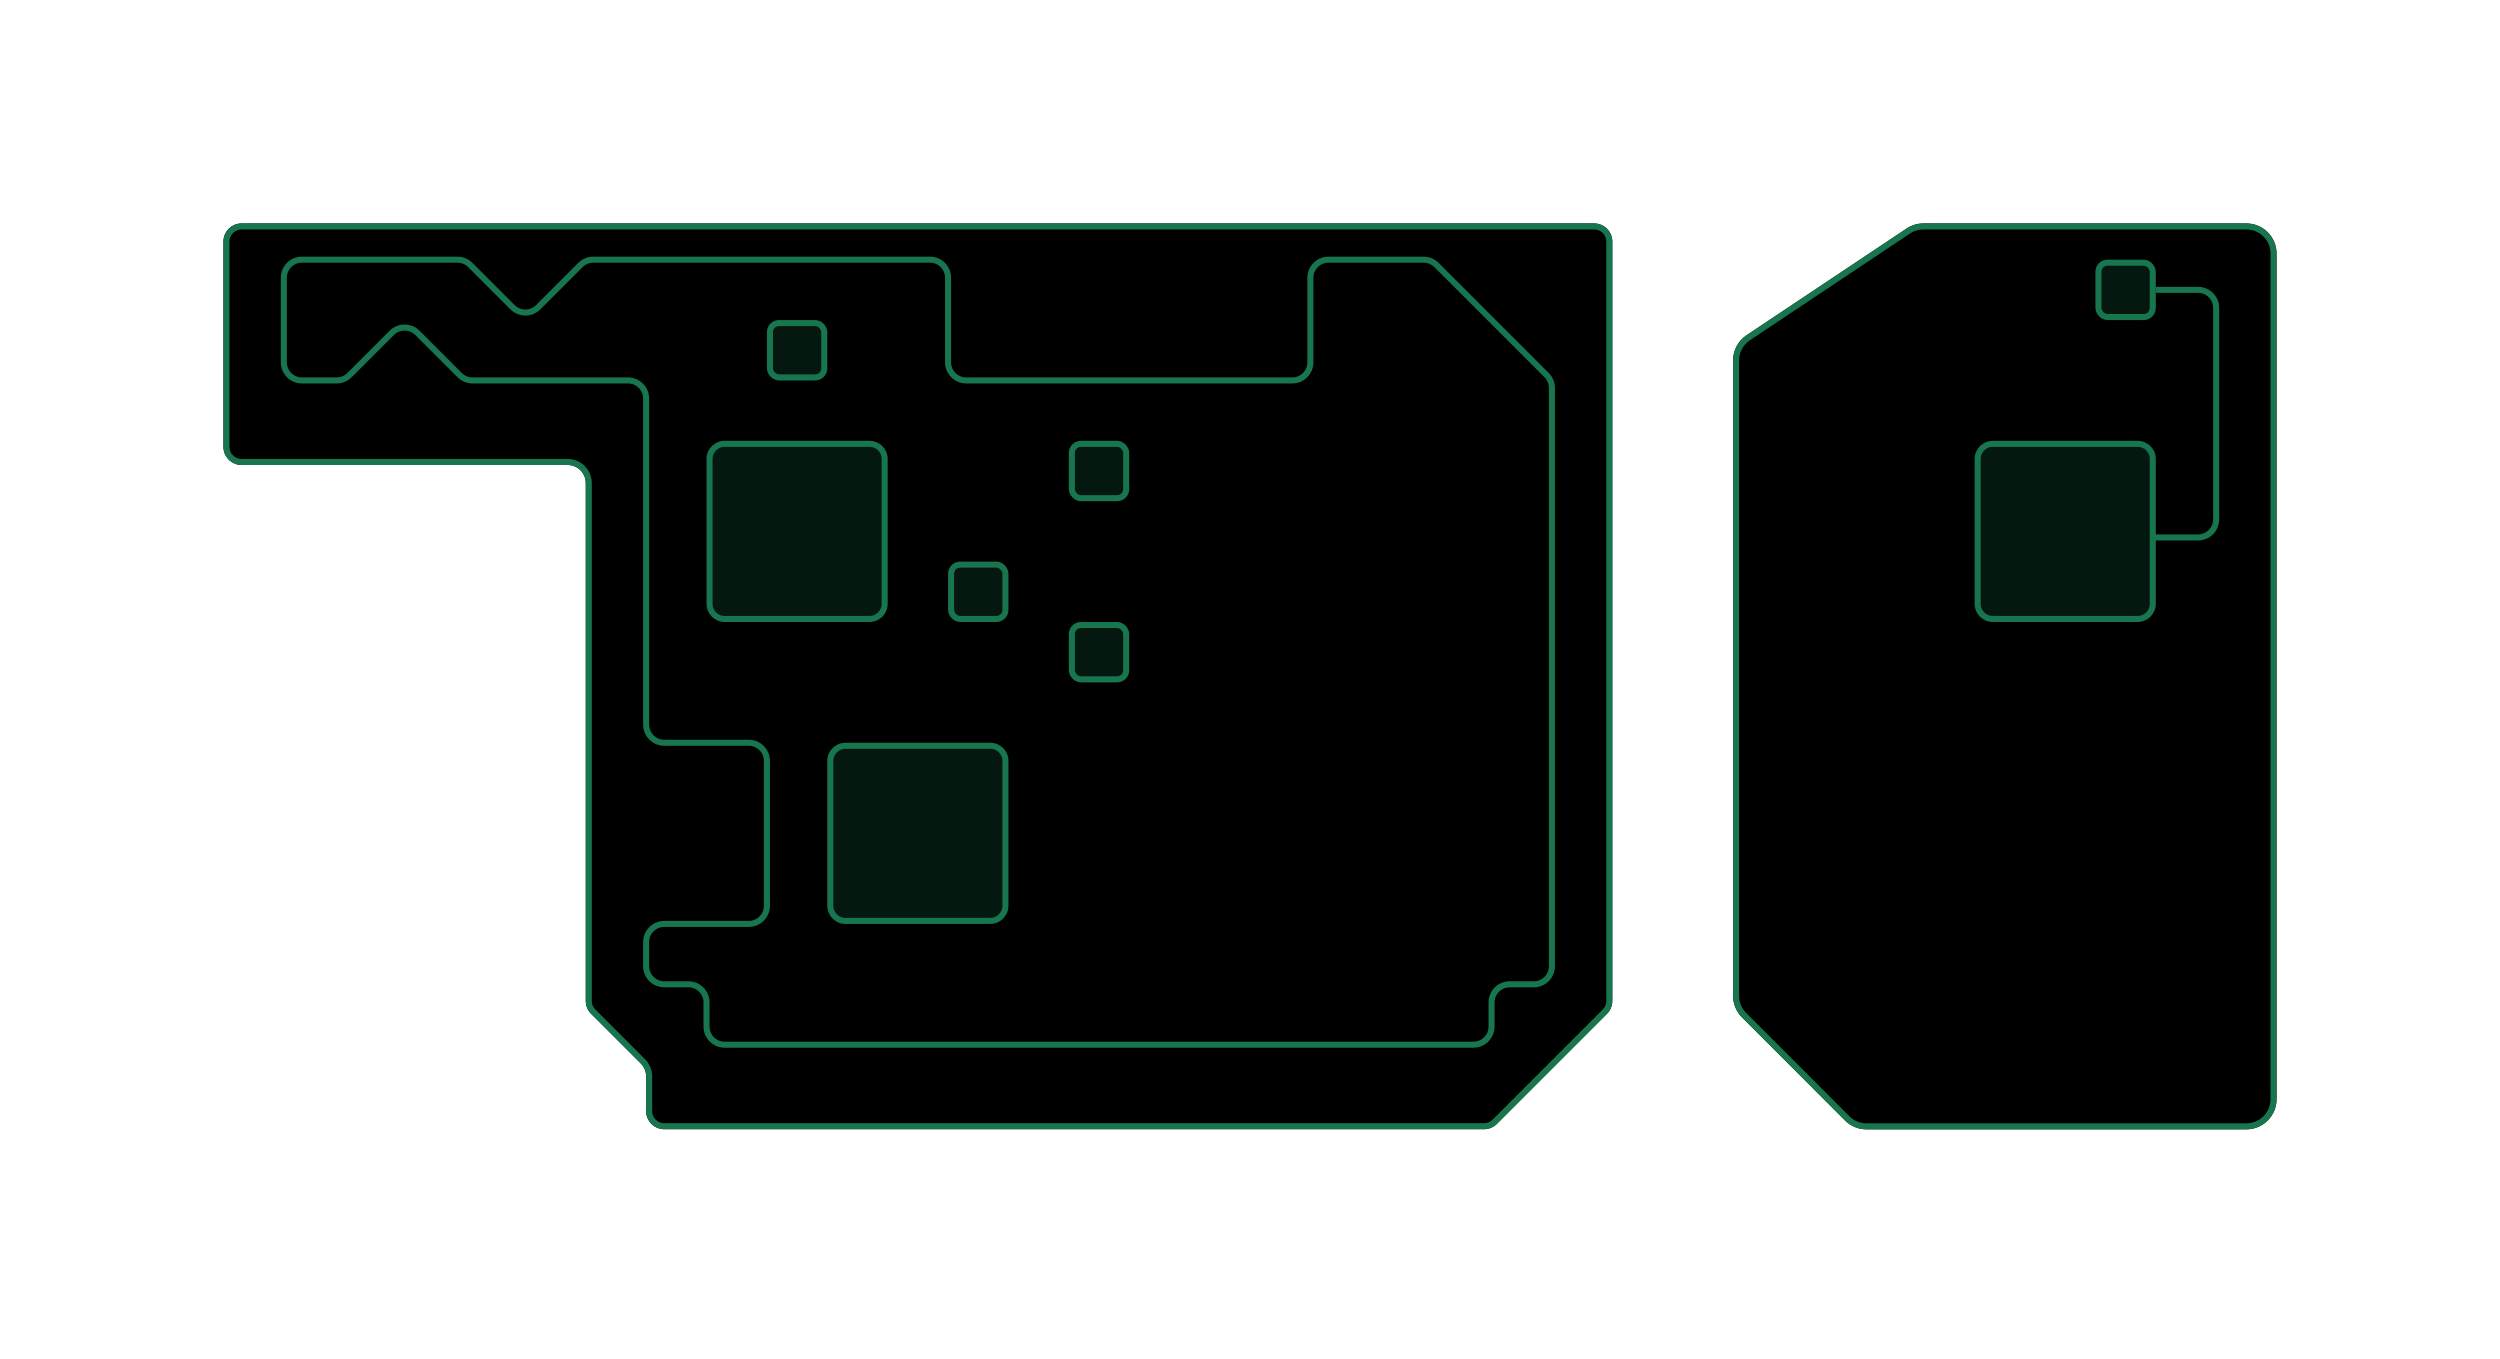 <svg width="414" height="225" viewBox="0 0 414 225" fill="none" xmlns="http://www.w3.org/2000/svg">
<g filter="url(#filter0_d_463_2821)">
<path d="M377 38C377 35.239 374.761 33 372 33H318.514C317.527 33 316.562 33.292 315.74 33.84L302 43L289.227 51.516C287.836 52.443 287 54.004 287 55.676V160.929C287 162.255 287.527 163.527 288.464 164.464L297 173L305.535 181.552C306.473 182.492 307.746 183.02 309.074 183.02H346.5H372C374.761 183.02 377 180.781 377 178.02V163V122.938V73V38Z" fill="black"/>
<path d="M297.354 172.646L297.354 172.647L305.889 181.199C306.733 182.044 307.879 182.52 309.074 182.52H346.5H372C374.485 182.52 376.5 180.505 376.5 178.02V163V122.938V73V38C376.5 35.515 374.485 33.5 372 33.5H318.514C317.625 33.5 316.757 33.763 316.018 34.256L302.277 43.416L289.504 51.932C288.252 52.766 287.5 54.171 287.5 55.676V160.929C287.5 162.122 287.974 163.267 288.818 164.111L297.354 172.646Z" stroke="#18764F"/>
</g>
<path d="M327.5 100V76C327.5 74.619 328.619 73.5 330 73.5H349.5H354C355.381 73.5 356.5 74.619 356.5 76V100C356.5 101.381 355.381 102.5 354 102.5H330C328.619 102.5 327.5 101.381 327.5 100Z" fill="#041810" stroke="#18764F"/>
<rect x="347.5" y="43.5" width="9" height="9" rx="1.5" fill="#041810" stroke="#18764F"/>
<path d="M357 48H364C365.657 48 367 49.343 367 51V86C367 87.657 365.657 89 364 89H356.5" stroke="#18764F"/>
<g filter="url(#filter1_d_463_2821)">
<path d="M37 36C37 34.343 38.343 33 40 33H237H264C265.657 33 267 34.343 267 36V53V161.757C267 162.553 266.684 163.316 266.121 163.879L257 173L247.879 182.121C247.316 182.684 246.553 183 245.757 183H177H110C108.343 183 107 181.657 107 180V174.243C107 173.447 106.684 172.684 106.121 172.121L97.879 163.879C97.316 163.316 97 162.553 97 161.757V123.5V76C97 74.343 95.657 73 94 73H40C38.343 73 37 71.657 37 70V36Z" fill="black"/>
<path d="M37.5 36C37.5 34.619 38.619 33.5 40 33.5H237H264C265.381 33.5 266.5 34.619 266.5 36V53V161.757C266.5 162.42 266.237 163.056 265.768 163.525L256.646 172.646L247.525 181.768C247.056 182.237 246.42 182.5 245.757 182.5H177H110C108.619 182.5 107.5 181.381 107.5 180V174.243C107.5 173.314 107.131 172.424 106.475 171.768L98.232 163.525C97.763 163.056 97.5 162.42 97.5 161.757V123.5V76C97.5 74.067 95.933 72.5 94 72.5H40C38.619 72.5 37.5 71.381 37.5 70V36Z" stroke="#18764F"/>
</g>
<path d="M47 60V46C47 44.343 48.343 43 50 43H75.757C76.553 43 77.316 43.316 77.879 43.879L84.879 50.879C86.05 52.05 87.95 52.05 89.121 50.879L96.121 43.879C96.684 43.316 97.447 43 98.243 43H154C155.657 43 157 44.343 157 46V53V60C157 61.657 158.343 63 160 63H187H214C215.657 63 217 61.657 217 60V53V46C217 44.343 218.343 43 220 43H235.757C236.553 43 237.316 43.316 237.879 43.879L247 53L256.121 62.121C256.684 62.684 257 63.447 257 64.243V123.5V160C257 161.657 255.657 163 254 163H250C248.343 163 247 164.343 247 166V170C247 171.657 245.657 173 244 173H197H120C118.343 173 117 171.657 117 170V166C117 164.343 115.657 163 114 163H110C108.343 163 107 161.657 107 160V156C107 154.343 108.343 153 110 153H124C125.657 153 127 151.657 127 150V126C127 124.343 125.657 123 124 123H110C108.343 123 107 121.657 107 120V66C107 64.343 105.657 63 104 63H78.243C77.447 63 76.684 62.684 76.121 62.121L69.121 55.121C67.95 53.95 66.05 53.95 64.879 55.121L57.879 62.121C57.316 62.684 56.553 63 55.757 63H50C48.343 63 47 61.657 47 60Z" fill="black" stroke="#18764F"/>
<path d="M117.5 100V76C117.5 74.619 118.619 73.5 120 73.5H139.5H144C145.381 73.5 146.5 74.619 146.5 76V100C146.5 101.381 145.381 102.5 144 102.5H120C118.619 102.5 117.5 101.381 117.5 100Z" fill="#041810" stroke="#18764F"/>
<path d="M137.5 150V126C137.5 124.619 138.619 123.5 140 123.5H159.5H164C165.381 123.5 166.5 124.619 166.5 126V150C166.5 151.381 165.381 152.5 164 152.5H140C138.619 152.5 137.5 151.381 137.5 150Z" fill="#041810" stroke="#18764F"/>
<rect x="157.5" y="93.5" width="9" height="9" rx="1.5" fill="#041810" stroke="#18764F"/>
<rect x="177.5" y="103.5" width="9" height="9" rx="1.5" fill="#041810" stroke="#18764F"/>
<rect x="177.5" y="73.5" width="9" height="9" rx="1.5" fill="#041810" stroke="#18764F"/>
<rect x="127.5" y="53.5" width="9" height="9" rx="1.5" fill="#041810" stroke="#18764F"/>
<defs>
<filter id="filter0_d_463_2821" x="250" y="0" width="164" height="224.02" filterUnits="userSpaceOnUse" color-interpolation-filters="sRGB">
<feFlood flood-opacity="0" result="BackgroundImageFix"/>
<feColorMatrix in="SourceAlpha" type="matrix" values="0 0 0 0 0 0 0 0 0 0 0 0 0 0 0 0 0 0 127 0" result="hardAlpha"/>
<feOffset dy="4"/>
<feGaussianBlur stdDeviation="18.5"/>
<feComposite in2="hardAlpha" operator="out"/>
<feColorMatrix type="matrix" values="0 0 0 0 0 0 0 0 0 0 0 0 0 0 0 0 0 0 0.52 0"/>
<feBlend mode="normal" in2="BackgroundImageFix" result="effect1_dropShadow_463_2821"/>
<feBlend mode="normal" in="SourceGraphic" in2="effect1_dropShadow_463_2821" result="shape"/>
</filter>
<filter id="filter1_d_463_2821" x="0" y="0" width="304" height="224" filterUnits="userSpaceOnUse" color-interpolation-filters="sRGB">
<feFlood flood-opacity="0" result="BackgroundImageFix"/>
<feColorMatrix in="SourceAlpha" type="matrix" values="0 0 0 0 0 0 0 0 0 0 0 0 0 0 0 0 0 0 127 0" result="hardAlpha"/>
<feOffset dy="4"/>
<feGaussianBlur stdDeviation="18.5"/>
<feComposite in2="hardAlpha" operator="out"/>
<feColorMatrix type="matrix" values="0 0 0 0 0 0 0 0 0 0 0 0 0 0 0 0 0 0 0.52 0"/>
<feBlend mode="normal" in2="BackgroundImageFix" result="effect1_dropShadow_463_2821"/>
<feBlend mode="normal" in="SourceGraphic" in2="effect1_dropShadow_463_2821" result="shape"/>
</filter>
</defs>
</svg>
